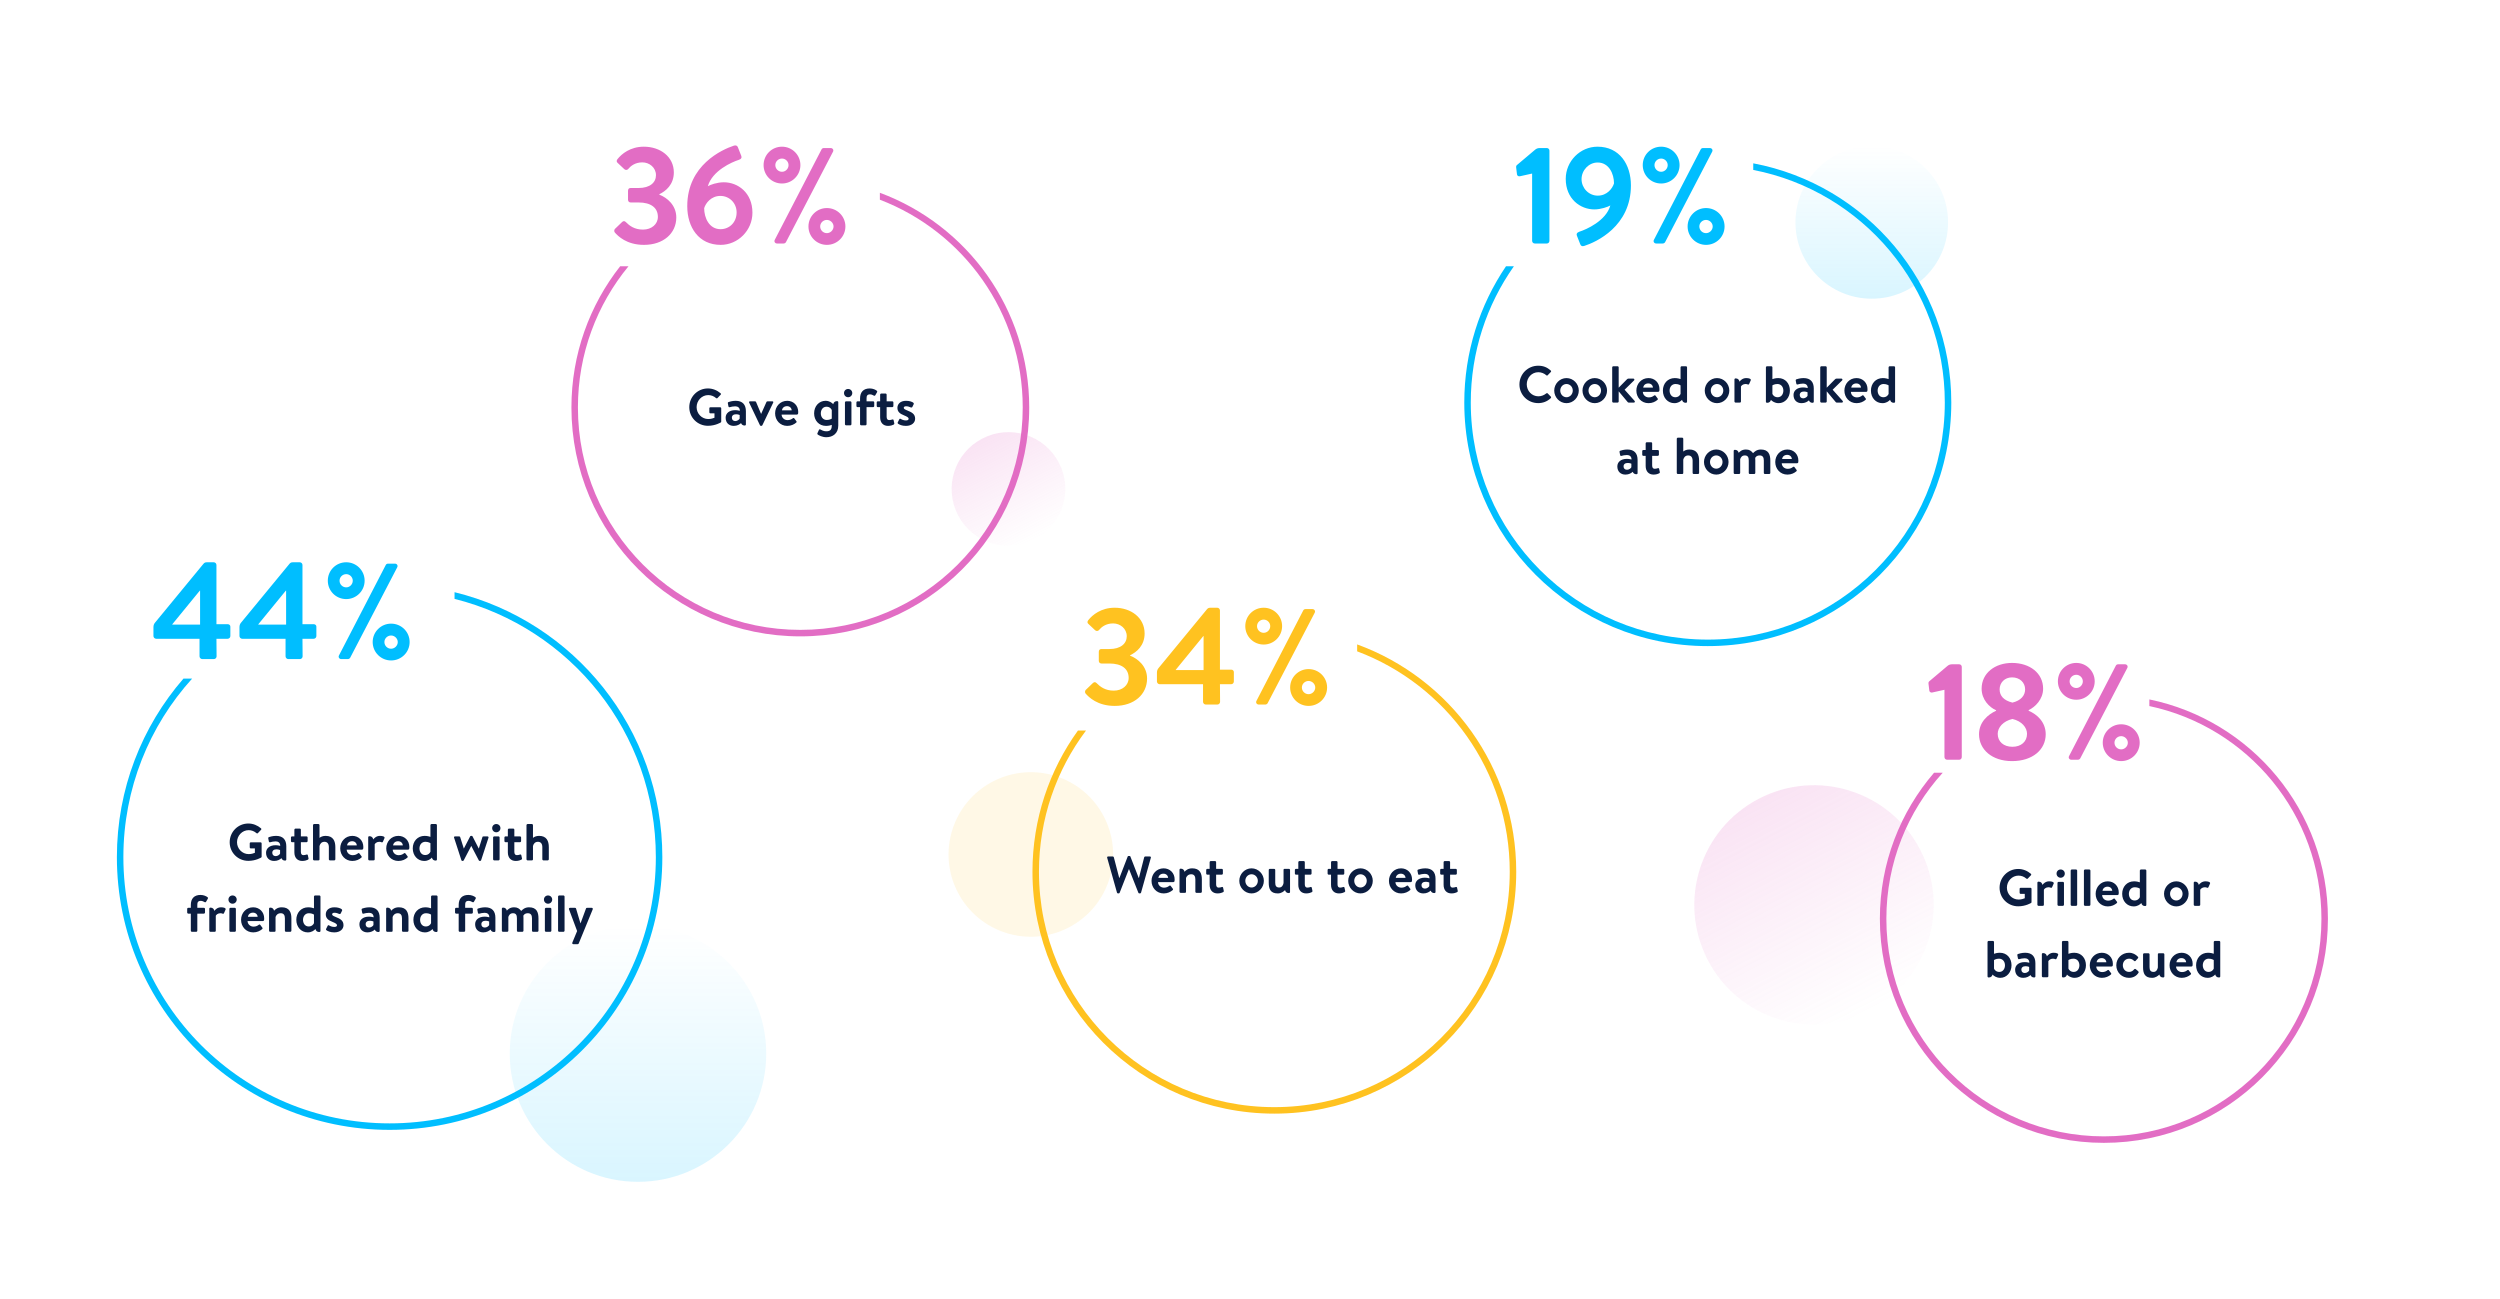 <svg width="770" height="400" viewBox="0 0 770 400" fill="none" xmlns="http://www.w3.org/2000/svg">
<rect width="770" height="400" fill="white"/>
<circle cx="317.498" cy="263.176" r="25.34" transform="rotate(62.512 317.498 263.176)" fill="#FFCE4D" fill-opacity="0.14"/>
<circle cx="310.616" cy="150.616" r="17.51" transform="rotate(62.512 310.616 150.616)" fill="url(#paint0_linear_28_20)" fill-opacity="0.19"/>
<circle cx="558.715" cy="278.715" r="36.862" transform="rotate(62.512 558.715 278.715)" fill="url(#paint1_linear_28_20)" fill-opacity="0.19"/>
<path fill-rule="evenodd" clip-rule="evenodd" d="M595.692 238C585.289 250.081 579 265.806 579 283C579 321.108 609.892 352 648 352C686.108 352 717 321.108 717 283C717 249.689 693.395 221.891 662 215.421V217.465C692.283 223.903 715 250.798 715 283C715 320.003 685.003 350 648 350C610.997 350 581 320.003 581 283C581 265.679 587.573 249.893 598.361 238H595.692Z" fill="#E26DC4"/>
<path fill-rule="evenodd" clip-rule="evenodd" d="M463.854 82C455.74 93.983 451 108.438 451 124C451 165.421 484.579 199 526 199C567.421 199 601 165.421 601 124C601 87.363 574.731 56.862 540 50.304V52.341C573.619 58.871 599 88.472 599 124C599 164.317 566.317 197 526 197C485.683 197 453 164.317 453 124C453 108.365 457.915 93.878 466.285 82H463.854Z" fill="#00BEFF"/>
<path fill-rule="evenodd" clip-rule="evenodd" d="M332.012 225C323.194 237.239 318 252.263 318 268.5C318 309.645 351.355 343 392.5 343C433.645 343 467 309.645 467 268.5C467 236.312 446.587 208.892 418 198.478V200.611C445.46 210.931 465 237.434 465 268.5C465 308.541 432.541 341 392.5 341C352.459 341 320 308.541 320 268.5C320 252.179 325.393 237.117 334.495 225H332.012Z" fill="#FFC220"/>
<path fill-rule="evenodd" clip-rule="evenodd" d="M191.016 82C181.61 93.981 176 109.086 176 125.5C176 164.436 207.564 196 246.5 196C285.436 196 317 164.436 317 125.5C317 95.179 297.858 69.328 271 59.374V61.511C296.731 71.369 315 96.301 315 125.5C315 163.332 284.332 194 246.5 194C208.668 194 178 163.332 178 125.5C178 108.982 183.846 93.83 193.582 82H191.016Z" fill="#E26DC4"/>
<path d="M70.743 259.416C70.743 256.216 73.303 253.64 76.487 253.64C77.927 253.64 79.303 254.2 80.391 255.128C80.519 255.256 80.535 255.448 80.407 255.576L79.415 256.616C79.287 256.744 79.143 256.744 78.999 256.616C78.311 256.008 77.463 255.688 76.583 255.688C74.583 255.688 72.999 257.4 72.999 259.4C72.999 261.384 74.583 263.064 76.599 263.064C77.495 263.064 78.183 262.792 78.503 262.664V261.304H77.223C77.047 261.304 76.919 261.176 76.919 261.016V259.752C76.919 259.576 77.047 259.448 77.223 259.448H80.295C80.455 259.448 80.583 259.592 80.583 259.752V263.848C80.583 263.976 80.519 264.056 80.455 264.104C80.455 264.104 78.807 265.144 76.487 265.144C73.303 265.144 70.743 262.616 70.743 259.416ZM81.942 262.648C81.942 261.336 83.014 260.328 84.886 260.328C85.638 260.328 86.31 260.536 86.31 260.536C86.342 259.592 85.702 259.144 84.918 259.144C84.262 259.144 83.638 259.288 83.206 259.416C82.966 259.496 82.822 259.32 82.79 259.096L82.63 258.264C82.566 257.992 82.71 257.864 82.87 257.816C83.03 257.752 84.022 257.448 85.03 257.448C87.174 257.448 88.182 258.648 88.182 260.664V264.728C88.182 264.904 88.054 265.064 87.798 265.064C87.206 265.064 86.838 264.744 86.694 264.312C86.246 264.712 85.526 265.176 84.438 265.176C82.966 265.176 81.942 264.232 81.942 262.648ZM83.862 262.648C83.862 263.272 84.246 263.688 84.934 263.688C85.59 263.688 86.166 263.176 86.262 262.904V261.816C86.262 261.816 85.766 261.592 85.174 261.592C84.326 261.592 83.862 261.992 83.862 262.648ZM90.668 259.4H89.948C89.756 259.4 89.612 259.224 89.612 259.048V257.96C89.612 257.752 89.756 257.608 89.948 257.608H90.668V255.56C90.668 255.368 90.844 255.208 91.02 255.208H92.332C92.524 255.208 92.668 255.368 92.668 255.56V257.608H94.396C94.588 257.608 94.748 257.752 94.748 257.96V259.048C94.748 259.224 94.588 259.4 94.396 259.4H92.668V262.376C92.668 263.096 92.988 263.384 93.452 263.384C93.772 263.384 94.204 263.288 94.396 263.208C94.604 263.128 94.78 263.224 94.812 263.4L95.02 264.36C95.068 264.552 94.988 264.696 94.812 264.792C94.556 264.936 93.884 265.176 93.116 265.176C91.612 265.176 90.668 264.2 90.668 262.52V259.4ZM96.407 264.648V254.152C96.407 253.976 96.583 253.8 96.759 253.8H98.055C98.247 253.8 98.407 253.976 98.407 254.152V258.072C98.775 257.752 99.415 257.448 100.295 257.448C102.647 257.448 103.287 259.08 103.287 260.936V264.648C103.287 264.84 103.111 265 102.935 265H101.639C101.447 265 101.287 264.84 101.287 264.648V260.92C101.287 259.896 100.823 259.272 99.943 259.272C99.079 259.272 98.599 259.816 98.407 260.568V264.648C98.407 264.856 98.311 265 98.023 265H96.759C96.583 265 96.407 264.84 96.407 264.648ZM104.787 261.304C104.787 259.224 106.323 257.448 108.515 257.448C110.435 257.448 111.907 258.872 111.907 260.872C111.907 260.984 111.891 261.24 111.875 261.352C111.859 261.544 111.683 261.688 111.523 261.688H106.787C106.803 262.6 107.555 263.4 108.627 263.4C109.363 263.4 109.875 263.128 110.211 262.856C110.387 262.712 110.579 262.696 110.691 262.856L111.315 263.688C111.443 263.832 111.459 264.008 111.283 264.168C110.643 264.712 109.731 265.176 108.531 265.176C106.323 265.176 104.787 263.416 104.787 261.304ZM106.899 260.376H109.891C109.859 259.656 109.283 259.096 108.467 259.096C107.571 259.096 106.995 259.64 106.899 260.376ZM113.407 264.648V257.88C113.407 257.704 113.535 257.544 113.791 257.544C114.479 257.544 114.863 257.992 114.959 258.552C115.231 258.184 115.903 257.448 117.023 257.448C117.903 257.448 118.623 257.688 118.415 258.168L117.935 259.256C117.855 259.432 117.679 259.496 117.503 259.416C117.327 259.336 117.151 259.272 116.815 259.272C116.015 259.272 115.535 259.784 115.407 260.04V264.648C115.407 264.92 115.231 265 114.991 265H113.759C113.583 265 113.407 264.84 113.407 264.648ZM118.959 261.304C118.959 259.224 120.495 257.448 122.687 257.448C124.607 257.448 126.079 258.872 126.079 260.872C126.079 260.984 126.063 261.24 126.047 261.352C126.031 261.544 125.855 261.688 125.695 261.688H120.959C120.975 262.6 121.727 263.4 122.799 263.4C123.535 263.4 124.047 263.128 124.383 262.856C124.559 262.712 124.751 262.696 124.863 262.856L125.487 263.688C125.615 263.832 125.631 264.008 125.455 264.168C124.815 264.712 123.903 265.176 122.703 265.176C120.495 265.176 118.959 263.416 118.959 261.304ZM121.071 260.376H124.063C124.031 259.656 123.455 259.096 122.639 259.096C121.743 259.096 121.167 259.64 121.071 260.376ZM127.131 261.304C127.131 259.144 128.587 257.448 130.795 257.448C131.531 257.448 132.235 257.624 132.571 257.752V254.152C132.571 253.976 132.747 253.8 132.923 253.8H134.219C134.411 253.8 134.571 253.976 134.571 254.152V264.728C134.571 264.904 134.443 265.064 134.187 265.064C133.515 265.064 133.131 264.664 133.035 264.136C132.603 264.6 131.835 265.176 130.667 265.176C128.651 265.176 127.131 263.544 127.131 261.304ZM132.571 262.328V259.688C132.571 259.688 131.963 259.272 131.035 259.272C129.819 259.272 129.195 260.264 129.195 261.304C129.195 262.344 129.787 263.352 130.939 263.352C131.899 263.352 132.411 262.744 132.571 262.328ZM142.117 264.968L139.861 258.024C139.749 257.8 139.909 257.608 140.165 257.608H141.413C141.509 257.608 141.701 257.688 141.733 257.832L142.853 261.352H142.869L144.805 257.608C144.837 257.528 144.917 257.448 145.093 257.448H145.237C145.413 257.448 145.493 257.512 145.541 257.608L147.461 261.352H147.477L148.581 257.832C148.645 257.624 148.805 257.608 148.997 257.608H150.117C150.373 257.608 150.533 257.8 150.453 258.024L148.181 264.968C148.149 265.08 148.021 265.176 147.845 265.176H147.781C147.621 265.176 147.541 265.096 147.477 265L145.157 260.552H145.141L142.821 265C142.773 265.096 142.661 265.176 142.533 265.176H142.437C142.261 265.176 142.149 265.08 142.117 264.968ZM151.876 264.648V257.96C151.876 257.752 152.052 257.608 152.228 257.608H153.524C153.7 257.608 153.876 257.752 153.876 257.96V264.648C153.876 264.84 153.7 265 153.524 265H152.228C152.052 265 151.876 264.84 151.876 264.648ZM152.852 256.344C152.132 256.344 151.588 255.768 151.588 255.064C151.588 254.36 152.132 253.8 152.852 253.8C153.572 253.8 154.132 254.36 154.132 255.064C154.132 255.768 153.572 256.344 152.852 256.344ZM156.418 259.4H155.698C155.506 259.4 155.362 259.224 155.362 259.048V257.96C155.362 257.752 155.506 257.608 155.698 257.608H156.418V255.56C156.418 255.368 156.594 255.208 156.77 255.208H158.082C158.274 255.208 158.418 255.368 158.418 255.56V257.608H160.146C160.338 257.608 160.498 257.752 160.498 257.96V259.048C160.498 259.224 160.338 259.4 160.146 259.4H158.418V262.376C158.418 263.096 158.738 263.384 159.202 263.384C159.522 263.384 159.954 263.288 160.146 263.208C160.354 263.128 160.53 263.224 160.562 263.4L160.77 264.36C160.818 264.552 160.738 264.696 160.562 264.792C160.306 264.936 159.634 265.176 158.866 265.176C157.362 265.176 156.418 264.2 156.418 262.52V259.4ZM162.157 264.648V254.152C162.157 253.976 162.333 253.8 162.509 253.8H163.805C163.997 253.8 164.157 253.976 164.157 254.152V258.072C164.525 257.752 165.165 257.448 166.045 257.448C168.397 257.448 169.037 259.08 169.037 260.936V264.648C169.037 264.84 168.861 265 168.685 265H167.389C167.197 265 167.037 264.84 167.037 264.648V260.92C167.037 259.896 166.573 259.272 165.693 259.272C164.829 259.272 164.349 259.816 164.157 260.568V264.648C164.157 264.856 164.061 265 163.773 265H162.509C162.333 265 162.157 264.84 162.157 264.648ZM58.773 286.648V281.4H58.005C57.797 281.4 57.653 281.224 57.653 281.048V279.96C57.653 279.752 57.797 279.608 58.005 279.608H58.773V278.728C58.773 276.76 59.813 275.64 61.765 275.64C62.741 275.64 63.605 276.056 63.941 276.36C64.069 276.44 64.101 276.648 64.021 276.776L63.461 277.752C63.381 277.896 63.173 277.944 63.013 277.848C62.773 277.688 62.261 277.464 61.861 277.464C60.933 277.464 60.773 277.96 60.773 278.728V279.608H62.789C62.997 279.608 63.141 279.752 63.141 279.96V281.048C63.141 281.224 62.997 281.4 62.789 281.4H60.773V286.648C60.773 286.84 60.613 287 60.421 287H59.125C58.933 287 58.773 286.84 58.773 286.648ZM64.462 286.648V279.88C64.462 279.704 64.59 279.544 64.846 279.544C65.534 279.544 65.918 279.992 66.013 280.552C66.285 280.184 66.957 279.448 68.078 279.448C68.957 279.448 69.677 279.688 69.469 280.168L68.99 281.256C68.909 281.432 68.734 281.496 68.558 281.416C68.382 281.336 68.206 281.272 67.87 281.272C67.07 281.272 66.59 281.784 66.462 282.04V286.648C66.462 286.92 66.285 287 66.046 287H64.814C64.638 287 64.462 286.84 64.462 286.648ZM70.649 286.648V279.96C70.649 279.752 70.825 279.608 71.001 279.608H72.297C72.473 279.608 72.649 279.752 72.649 279.96V286.648C72.649 286.84 72.473 287 72.297 287H71.001C70.825 287 70.649 286.84 70.649 286.648ZM71.625 278.344C70.905 278.344 70.361 277.768 70.361 277.064C70.361 276.36 70.905 275.8 71.625 275.8C72.345 275.8 72.905 276.36 72.905 277.064C72.905 277.768 72.345 278.344 71.625 278.344ZM74.248 283.304C74.248 281.224 75.784 279.448 77.976 279.448C79.896 279.448 81.368 280.872 81.368 282.872C81.368 282.984 81.352 283.24 81.336 283.352C81.32 283.544 81.144 283.688 80.984 283.688H76.248C76.264 284.6 77.016 285.4 78.088 285.4C78.824 285.4 79.336 285.128 79.672 284.856C79.848 284.712 80.04 284.696 80.152 284.856L80.776 285.688C80.904 285.832 80.92 286.008 80.744 286.168C80.104 286.712 79.192 287.176 77.992 287.176C75.784 287.176 74.248 285.416 74.248 283.304ZM76.36 282.376H79.352C79.32 281.656 78.744 281.096 77.928 281.096C77.032 281.096 76.456 281.64 76.36 282.376ZM82.868 286.648V279.88C82.868 279.704 82.996 279.544 83.252 279.544C83.924 279.544 84.308 279.96 84.404 280.504C84.82 280.056 85.508 279.448 86.788 279.448C89.14 279.448 89.748 281.032 89.748 282.824V286.648C89.748 286.84 89.572 287 89.396 287H88.1C87.908 287 87.748 286.84 87.748 286.648V282.824C87.748 281.864 87.364 281.272 86.468 281.272C85.508 281.272 85.044 281.912 84.868 282.424V286.648C84.868 286.92 84.756 287 84.404 287H83.22C83.044 287 82.868 286.84 82.868 286.648ZM91.263 283.304C91.263 281.144 92.719 279.448 94.927 279.448C95.663 279.448 96.368 279.624 96.704 279.752V276.152C96.704 275.976 96.879 275.8 97.055 275.8H98.352C98.543 275.8 98.704 275.976 98.704 276.152V286.728C98.704 286.904 98.576 287.064 98.32 287.064C97.647 287.064 97.263 286.664 97.168 286.136C96.736 286.6 95.968 287.176 94.799 287.176C92.784 287.176 91.263 285.544 91.263 283.304ZM96.704 284.328V281.688C96.704 281.688 96.096 281.272 95.168 281.272C93.951 281.272 93.328 282.264 93.328 283.304C93.328 284.344 93.919 285.352 95.072 285.352C96.031 285.352 96.543 284.744 96.704 284.328ZM102.95 287.176C101.718 287.176 100.95 286.792 100.534 286.504C100.438 286.44 100.358 286.264 100.438 286.104L100.918 285.144C100.998 284.968 101.174 284.904 101.35 285.016C101.686 285.224 102.214 285.496 102.982 285.496C103.542 285.496 103.798 285.288 103.798 284.968C103.798 284.632 103.382 284.328 102.406 283.944C100.982 283.4 100.342 282.728 100.342 281.608C100.342 280.488 101.19 279.448 102.998 279.448C104.086 279.448 104.79 279.736 105.19 279.992C105.35 280.12 105.446 280.312 105.35 280.504L104.934 281.352C104.822 281.528 104.63 281.56 104.47 281.496C104.118 281.336 103.606 281.128 102.998 281.128C102.502 281.128 102.294 281.368 102.294 281.608C102.294 281.944 102.662 282.12 103.35 282.408C104.774 282.984 105.798 283.496 105.798 284.968C105.798 286.136 104.806 287.176 102.95 287.176ZM110.7 284.648C110.7 283.336 111.772 282.328 113.644 282.328C114.396 282.328 115.068 282.536 115.068 282.536C115.1 281.592 114.46 281.144 113.676 281.144C113.02 281.144 112.396 281.288 111.964 281.416C111.724 281.496 111.58 281.32 111.548 281.096L111.388 280.264C111.324 279.992 111.468 279.864 111.628 279.816C111.788 279.752 112.78 279.448 113.788 279.448C115.932 279.448 116.94 280.648 116.94 282.664V286.728C116.94 286.904 116.812 287.064 116.556 287.064C115.964 287.064 115.596 286.744 115.452 286.312C115.004 286.712 114.284 287.176 113.196 287.176C111.724 287.176 110.7 286.232 110.7 284.648ZM112.62 284.648C112.62 285.272 113.004 285.688 113.692 285.688C114.348 285.688 114.924 285.176 115.02 284.904V283.816C115.02 283.816 114.524 283.592 113.932 283.592C113.084 283.592 112.62 283.992 112.62 284.648ZM118.93 286.648V279.88C118.93 279.704 119.058 279.544 119.314 279.544C119.986 279.544 120.37 279.96 120.466 280.504C120.882 280.056 121.57 279.448 122.85 279.448C125.202 279.448 125.81 281.032 125.81 282.824V286.648C125.81 286.84 125.634 287 125.458 287H124.162C123.97 287 123.81 286.84 123.81 286.648V282.824C123.81 281.864 123.426 281.272 122.53 281.272C121.57 281.272 121.106 281.912 120.93 282.424V286.648C120.93 286.92 120.818 287 120.466 287H119.282C119.106 287 118.93 286.84 118.93 286.648ZM127.326 283.304C127.326 281.144 128.782 279.448 130.99 279.448C131.726 279.448 132.43 279.624 132.766 279.752V276.152C132.766 275.976 132.942 275.8 133.118 275.8H134.414C134.606 275.8 134.766 275.976 134.766 276.152V286.728C134.766 286.904 134.638 287.064 134.382 287.064C133.71 287.064 133.326 286.664 133.23 286.136C132.798 286.6 132.03 287.176 130.862 287.176C128.846 287.176 127.326 285.544 127.326 283.304ZM132.766 284.328V281.688C132.766 281.688 132.158 281.272 131.23 281.272C130.014 281.272 129.39 282.264 129.39 283.304C129.39 284.344 129.982 285.352 131.134 285.352C132.094 285.352 132.606 284.744 132.766 284.328ZM141.273 286.648V281.4H140.505C140.297 281.4 140.153 281.224 140.153 281.048V279.96C140.153 279.752 140.297 279.608 140.505 279.608H141.273V278.728C141.273 276.76 142.313 275.64 144.265 275.64C145.241 275.64 146.105 276.056 146.441 276.36C146.569 276.44 146.601 276.648 146.521 276.776L145.961 277.752C145.881 277.896 145.673 277.944 145.513 277.848C145.273 277.688 144.761 277.464 144.361 277.464C143.433 277.464 143.273 277.96 143.273 278.728V279.608H145.289C145.497 279.608 145.641 279.752 145.641 279.96V281.048C145.641 281.224 145.497 281.4 145.289 281.4H143.273V286.648C143.273 286.84 143.113 287 142.921 287H141.625C141.433 287 141.273 286.84 141.273 286.648ZM146.34 284.648C146.34 283.336 147.412 282.328 149.284 282.328C150.036 282.328 150.708 282.536 150.708 282.536C150.74 281.592 150.1 281.144 149.316 281.144C148.66 281.144 148.036 281.288 147.604 281.416C147.364 281.496 147.22 281.32 147.188 281.096L147.028 280.264C146.964 279.992 147.108 279.864 147.268 279.816C147.428 279.752 148.42 279.448 149.428 279.448C151.572 279.448 152.58 280.648 152.58 282.664V286.728C152.58 286.904 152.452 287.064 152.196 287.064C151.604 287.064 151.236 286.744 151.092 286.312C150.644 286.712 149.924 287.176 148.836 287.176C147.364 287.176 146.34 286.232 146.34 284.648ZM148.26 284.648C148.26 285.272 148.644 285.688 149.332 285.688C149.988 285.688 150.564 285.176 150.66 284.904V283.816C150.66 283.816 150.164 283.592 149.572 283.592C148.724 283.592 148.26 283.992 148.26 284.648ZM154.571 286.648V279.88C154.571 279.704 154.699 279.544 154.955 279.544C155.611 279.544 155.995 279.944 156.107 280.472C156.427 280.104 157.083 279.448 158.331 279.448C159.403 279.448 159.931 279.832 160.539 280.568C160.859 280.232 161.595 279.448 162.923 279.448C165.291 279.448 165.851 280.952 165.851 282.872V286.648C165.851 286.84 165.691 287 165.483 287H164.203C164.011 287 163.851 286.84 163.851 286.648V282.824C163.851 281.864 163.499 281.272 162.571 281.272C161.499 281.272 161.195 282.04 161.195 282.04C161.195 282.04 161.227 282.408 161.227 282.744V286.648C161.227 286.84 161.051 287 160.875 287H159.563C159.355 287 159.211 286.84 159.211 286.648V282.824C159.211 281.864 158.939 281.272 157.995 281.272C157.083 281.272 156.747 281.912 156.571 282.424V286.648C156.571 286.84 156.395 287 156.219 287H154.923C154.747 287 154.571 286.84 154.571 286.648ZM167.821 286.648V279.96C167.821 279.752 167.997 279.608 168.173 279.608H169.469C169.645 279.608 169.821 279.752 169.821 279.96V286.648C169.821 286.84 169.645 287 169.469 287H168.173C167.997 287 167.821 286.84 167.821 286.648ZM168.797 278.344C168.077 278.344 167.533 277.768 167.533 277.064C167.533 276.36 168.077 275.8 168.797 275.8C169.517 275.8 170.077 276.36 170.077 277.064C170.077 277.768 169.517 278.344 168.797 278.344ZM171.884 286.648V276.152C171.884 275.976 172.06 275.8 172.236 275.8H173.532C173.708 275.8 173.884 275.976 173.884 276.152V286.648C173.884 286.84 173.708 287 173.532 287H172.236C172.06 287 171.884 286.84 171.884 286.648ZM176.602 290.808C176.314 290.808 176.17 290.568 176.282 290.312L177.754 286.76L175.258 280.088C175.162 279.832 175.29 279.608 175.578 279.608H177.114C177.274 279.608 177.386 279.688 177.418 279.816L178.778 284.376H178.81L180.49 279.816C180.57 279.608 180.73 279.608 180.954 279.608H182.234C182.522 279.608 182.65 279.848 182.554 280.088L178.25 290.584C178.202 290.696 178.074 290.808 177.93 290.808H176.602Z" fill="#0B1D40"/>
<path d="M212.298 125.416C212.298 122.216 214.858 119.64 218.042 119.64C219.482 119.64 220.858 120.2 221.946 121.128C222.074 121.256 222.09 121.448 221.962 121.576L220.97 122.616C220.842 122.744 220.698 122.744 220.554 122.616C219.866 122.008 219.018 121.688 218.138 121.688C216.138 121.688 214.554 123.4 214.554 125.4C214.554 127.384 216.138 129.064 218.154 129.064C219.05 129.064 219.738 128.792 220.058 128.664V127.304H218.778C218.602 127.304 218.474 127.176 218.474 127.016V125.752C218.474 125.576 218.602 125.448 218.778 125.448H221.85C222.01 125.448 222.138 125.592 222.138 125.752V129.848C222.138 129.976 222.074 130.056 222.01 130.104C222.01 130.104 220.362 131.144 218.042 131.144C214.858 131.144 212.298 128.616 212.298 125.416ZM223.496 128.648C223.496 127.336 224.568 126.328 226.44 126.328C227.192 126.328 227.864 126.536 227.864 126.536C227.896 125.592 227.256 125.144 226.472 125.144C225.816 125.144 225.192 125.288 224.76 125.416C224.52 125.496 224.376 125.32 224.344 125.096L224.184 124.264C224.12 123.992 224.264 123.864 224.424 123.816C224.584 123.752 225.576 123.448 226.584 123.448C228.728 123.448 229.736 124.648 229.736 126.664V130.728C229.736 130.904 229.608 131.064 229.352 131.064C228.76 131.064 228.392 130.744 228.248 130.312C227.8 130.712 227.08 131.176 225.992 131.176C224.52 131.176 223.496 130.232 223.496 128.648ZM225.416 128.648C225.416 129.272 225.8 129.688 226.488 129.688C227.144 129.688 227.72 129.176 227.816 128.904V127.816C227.816 127.816 227.32 127.592 226.728 127.592C225.88 127.592 225.416 127.992 225.416 128.648ZM234.068 130.984L230.756 124.04C230.644 123.816 230.74 123.608 231.012 123.608H232.532C232.708 123.608 232.804 123.688 232.868 123.816L234.404 127.464C234.42 127.464 234.436 127.464 234.436 127.464L236.068 123.816C236.164 123.624 236.324 123.608 236.532 123.608H237.876C238.148 123.608 238.26 123.816 238.132 124.04L234.804 130.984C234.74 131.08 234.644 131.176 234.484 131.176H234.388C234.228 131.176 234.132 131.08 234.068 130.984ZM238.732 127.304C238.732 125.224 240.268 123.448 242.46 123.448C244.38 123.448 245.852 124.872 245.852 126.872C245.852 126.984 245.836 127.24 245.82 127.352C245.804 127.544 245.628 127.688 245.468 127.688H240.732C240.748 128.6 241.5 129.4 242.572 129.4C243.308 129.4 243.82 129.128 244.156 128.856C244.332 128.712 244.524 128.696 244.636 128.856L245.26 129.688C245.388 129.832 245.404 130.008 245.228 130.168C244.588 130.712 243.676 131.176 242.476 131.176C240.268 131.176 238.732 129.416 238.732 127.304ZM240.844 126.376H243.836C243.804 125.656 243.228 125.096 242.412 125.096C241.516 125.096 240.94 125.64 240.844 126.376ZM258.188 131.08C258.188 133.464 256.524 134.664 254.508 134.664C253.292 134.664 252.204 134.104 251.852 133.832C251.74 133.736 251.692 133.544 251.772 133.416L252.252 132.376C252.316 132.232 252.524 132.184 252.684 132.28C252.956 132.44 253.676 132.84 254.444 132.84C255.58 132.84 256.188 132.456 256.188 131.08V130.872C255.852 131 255.148 131.176 254.412 131.176C252.204 131.176 250.748 129.48 250.748 127.32C250.748 125.08 252.268 123.448 254.284 123.448C255.436 123.448 256.22 124.04 256.636 124.488C256.748 123.944 257.132 123.544 257.804 123.544C258.06 123.544 258.188 123.704 258.188 123.88V131.08ZM256.188 128.936V126.296C256.028 125.88 255.516 125.272 254.556 125.272C253.404 125.272 252.812 126.28 252.812 127.32C252.812 128.36 253.436 129.352 254.652 129.352C255.58 129.352 256.188 128.936 256.188 128.936ZM260.243 130.648V123.96C260.243 123.752 260.419 123.608 260.595 123.608H261.891C262.067 123.608 262.243 123.752 262.243 123.96V130.648C262.243 130.84 262.067 131 261.891 131H260.595C260.419 131 260.243 130.84 260.243 130.648ZM261.219 122.344C260.499 122.344 259.955 121.768 259.955 121.064C259.955 120.36 260.499 119.8 261.219 119.8C261.939 119.8 262.499 120.36 262.499 121.064C262.499 121.768 261.939 122.344 261.219 122.344ZM264.898 130.648V125.4H264.13C263.922 125.4 263.778 125.224 263.778 125.048V123.96C263.778 123.752 263.922 123.608 264.13 123.608H264.898V122.728C264.898 120.76 265.938 119.64 267.89 119.64C268.866 119.64 269.73 120.056 270.066 120.36C270.194 120.44 270.226 120.648 270.146 120.776L269.586 121.752C269.506 121.896 269.298 121.944 269.138 121.848C268.898 121.688 268.386 121.464 267.986 121.464C267.058 121.464 266.898 121.96 266.898 122.728V123.608H268.914C269.122 123.608 269.266 123.752 269.266 123.96V125.048C269.266 125.224 269.122 125.4 268.914 125.4H266.898V130.648C266.898 130.84 266.738 131 266.546 131H265.25C265.058 131 264.898 130.84 264.898 130.648ZM271.083 125.4H270.363C270.171 125.4 270.027 125.224 270.027 125.048V123.96C270.027 123.752 270.171 123.608 270.363 123.608H271.083V121.56C271.083 121.368 271.259 121.208 271.435 121.208H272.747C272.939 121.208 273.083 121.368 273.083 121.56V123.608H274.811C275.003 123.608 275.163 123.752 275.163 123.96V125.048C275.163 125.224 275.003 125.4 274.811 125.4H273.083V128.376C273.083 129.096 273.403 129.384 273.867 129.384C274.187 129.384 274.619 129.288 274.811 129.208C275.019 129.128 275.195 129.224 275.227 129.4L275.435 130.36C275.483 130.552 275.403 130.696 275.227 130.792C274.971 130.936 274.299 131.176 273.531 131.176C272.027 131.176 271.083 130.2 271.083 128.52V125.4ZM279.013 131.176C277.781 131.176 277.013 130.792 276.597 130.504C276.501 130.44 276.421 130.264 276.501 130.104L276.981 129.144C277.061 128.968 277.237 128.904 277.413 129.016C277.749 129.224 278.277 129.496 279.045 129.496C279.605 129.496 279.861 129.288 279.861 128.968C279.861 128.632 279.445 128.328 278.469 127.944C277.045 127.4 276.405 126.728 276.405 125.608C276.405 124.488 277.253 123.448 279.061 123.448C280.149 123.448 280.853 123.736 281.253 123.992C281.413 124.12 281.509 124.312 281.413 124.504L280.997 125.352C280.885 125.528 280.693 125.56 280.533 125.496C280.181 125.336 279.669 125.128 279.061 125.128C278.565 125.128 278.357 125.368 278.357 125.608C278.357 125.944 278.725 126.12 279.413 126.408C280.837 126.984 281.861 127.496 281.861 128.968C281.861 130.136 280.869 131.176 279.013 131.176Z" fill="#0B1D40"/>
<path d="M344.032 274.936L341.008 264.184C340.944 263.96 341.072 263.8 341.296 263.8H342.768C342.896 263.8 343.024 263.912 343.056 264.024L344.72 270.408H344.784L347.328 263.816C347.36 263.72 347.44 263.64 347.6 263.64H347.888C348.048 263.64 348.128 263.72 348.16 263.816L350.72 270.408H350.784L352.416 264.024C352.448 263.912 352.576 263.8 352.704 263.8H354.176C354.4 263.8 354.528 263.96 354.464 264.184L351.44 274.936C351.408 275.064 351.28 275.16 351.152 275.16H350.896C350.752 275.16 350.656 275.08 350.624 274.984L347.76 267.736H347.68L344.848 274.984C344.8 275.08 344.736 275.16 344.576 275.16H344.32C344.192 275.16 344.064 275.064 344.032 274.936ZM354.67 271.304C354.67 269.224 356.206 267.448 358.398 267.448C360.318 267.448 361.79 268.872 361.79 270.872C361.79 270.984 361.774 271.24 361.758 271.352C361.742 271.544 361.566 271.688 361.406 271.688H356.67C356.686 272.6 357.438 273.4 358.51 273.4C359.246 273.4 359.758 273.128 360.094 272.856C360.27 272.712 360.462 272.696 360.574 272.856L361.198 273.688C361.326 273.832 361.342 274.008 361.166 274.168C360.526 274.712 359.614 275.176 358.414 275.176C356.206 275.176 354.67 273.416 354.67 271.304ZM356.782 270.376H359.774C359.742 269.656 359.166 269.096 358.35 269.096C357.454 269.096 356.878 269.64 356.782 270.376ZM363.29 274.648V267.88C363.29 267.704 363.418 267.544 363.674 267.544C364.346 267.544 364.73 267.96 364.826 268.504C365.242 268.056 365.93 267.448 367.21 267.448C369.562 267.448 370.17 269.032 370.17 270.824V274.648C370.17 274.84 369.994 275 369.818 275H368.522C368.33 275 368.17 274.84 368.17 274.648V270.824C368.17 269.864 367.786 269.272 366.89 269.272C365.93 269.272 365.466 269.912 365.29 270.424V274.648C365.29 274.92 365.178 275 364.826 275H363.642C363.466 275 363.29 274.84 363.29 274.648ZM372.567 269.4H371.847C371.655 269.4 371.511 269.224 371.511 269.048V267.96C371.511 267.752 371.655 267.608 371.847 267.608H372.567V265.56C372.567 265.368 372.743 265.208 372.919 265.208H374.231C374.423 265.208 374.567 265.368 374.567 265.56V267.608H376.295C376.487 267.608 376.647 267.752 376.647 267.96V269.048C376.647 269.224 376.487 269.4 376.295 269.4H374.567V272.376C374.567 273.096 374.887 273.384 375.351 273.384C375.671 273.384 376.103 273.288 376.295 273.208C376.503 273.128 376.679 273.224 376.711 273.4L376.919 274.36C376.967 274.552 376.887 274.696 376.711 274.792C376.455 274.936 375.783 275.176 375.015 275.176C373.511 275.176 372.567 274.2 372.567 272.52V269.4ZM381.701 271.288C381.701 269.208 383.397 267.448 385.477 267.448C387.573 267.448 389.269 269.208 389.269 271.288C389.269 273.4 387.573 275.176 385.477 275.176C383.397 275.176 381.701 273.4 381.701 271.288ZM383.557 271.288C383.557 272.424 384.405 273.352 385.477 273.352C386.549 273.352 387.413 272.424 387.413 271.288C387.413 270.168 386.549 269.272 385.477 269.272C384.405 269.272 383.557 270.168 383.557 271.288ZM390.772 271.88V267.96C390.772 267.752 390.932 267.608 391.124 267.608H392.42C392.612 267.608 392.772 267.752 392.772 267.96V271.88C392.772 272.856 393.108 273.352 394.02 273.352C394.836 273.352 395.22 272.616 395.332 271.976V267.96C395.332 267.672 395.428 267.608 395.732 267.608H396.98C397.172 267.608 397.332 267.752 397.332 267.96V274.728C397.332 274.904 397.204 275.064 396.948 275.064C396.276 275.064 395.908 274.68 395.796 274.152C395.396 274.552 394.644 275.176 393.556 275.176C391.268 275.176 390.772 273.752 390.772 271.88ZM399.879 269.4H399.159C398.967 269.4 398.823 269.224 398.823 269.048V267.96C398.823 267.752 398.967 267.608 399.159 267.608H399.879V265.56C399.879 265.368 400.055 265.208 400.231 265.208H401.543C401.735 265.208 401.879 265.368 401.879 265.56V267.608H403.607C403.799 267.608 403.959 267.752 403.959 267.96V269.048C403.959 269.224 403.799 269.4 403.607 269.4H401.879V272.376C401.879 273.096 402.199 273.384 402.663 273.384C402.983 273.384 403.415 273.288 403.607 273.208C403.815 273.128 403.991 273.224 404.023 273.4L404.231 274.36C404.279 274.552 404.199 274.696 404.023 274.792C403.767 274.936 403.095 275.176 402.327 275.176C400.823 275.176 399.879 274.2 399.879 272.52V269.4ZM409.958 269.4H409.238C409.046 269.4 408.902 269.224 408.902 269.048V267.96C408.902 267.752 409.046 267.608 409.238 267.608H409.958V265.56C409.958 265.368 410.134 265.208 410.31 265.208H411.622C411.814 265.208 411.958 265.368 411.958 265.56V267.608H413.686C413.878 267.608 414.038 267.752 414.038 267.96V269.048C414.038 269.224 413.878 269.4 413.686 269.4H411.958V272.376C411.958 273.096 412.278 273.384 412.742 273.384C413.062 273.384 413.494 273.288 413.686 273.208C413.894 273.128 414.07 273.224 414.102 273.4L414.31 274.36C414.358 274.552 414.278 274.696 414.102 274.792C413.846 274.936 413.174 275.176 412.406 275.176C410.902 275.176 409.958 274.2 409.958 272.52V269.4ZM415.248 271.288C415.248 269.208 416.944 267.448 419.024 267.448C421.12 267.448 422.816 269.208 422.816 271.288C422.816 273.4 421.12 275.176 419.024 275.176C416.944 275.176 415.248 273.4 415.248 271.288ZM417.104 271.288C417.104 272.424 417.952 273.352 419.024 273.352C420.096 273.352 420.96 272.424 420.96 271.288C420.96 270.168 420.096 269.272 419.024 269.272C417.952 269.272 417.104 270.168 417.104 271.288ZM427.795 271.304C427.795 269.224 429.331 267.448 431.523 267.448C433.443 267.448 434.915 268.872 434.915 270.872C434.915 270.984 434.899 271.24 434.883 271.352C434.867 271.544 434.691 271.688 434.531 271.688H429.795C429.811 272.6 430.563 273.4 431.635 273.4C432.371 273.4 432.883 273.128 433.219 272.856C433.395 272.712 433.587 272.696 433.699 272.856L434.323 273.688C434.451 273.832 434.467 274.008 434.291 274.168C433.651 274.712 432.739 275.176 431.539 275.176C429.331 275.176 427.795 273.416 427.795 271.304ZM429.907 270.376H432.899C432.867 269.656 432.291 269.096 431.475 269.096C430.579 269.096 430.003 269.64 429.907 270.376ZM435.903 272.648C435.903 271.336 436.975 270.328 438.847 270.328C439.599 270.328 440.271 270.536 440.271 270.536C440.303 269.592 439.663 269.144 438.879 269.144C438.223 269.144 437.599 269.288 437.167 269.416C436.927 269.496 436.783 269.32 436.751 269.096L436.591 268.264C436.527 267.992 436.671 267.864 436.831 267.816C436.991 267.752 437.983 267.448 438.991 267.448C441.135 267.448 442.143 268.648 442.143 270.664V274.728C442.143 274.904 442.015 275.064 441.759 275.064C441.167 275.064 440.799 274.744 440.655 274.312C440.207 274.712 439.487 275.176 438.399 275.176C436.927 275.176 435.903 274.232 435.903 272.648ZM437.823 272.648C437.823 273.272 438.207 273.688 438.895 273.688C439.551 273.688 440.127 273.176 440.223 272.904V271.816C440.223 271.816 439.727 271.592 439.135 271.592C438.287 271.592 437.823 271.992 437.823 272.648ZM444.629 269.4H443.909C443.717 269.4 443.573 269.224 443.573 269.048V267.96C443.573 267.752 443.717 267.608 443.909 267.608H444.629V265.56C444.629 265.368 444.805 265.208 444.981 265.208H446.293C446.485 265.208 446.629 265.368 446.629 265.56V267.608H448.357C448.549 267.608 448.709 267.752 448.709 267.96V269.048C448.709 269.224 448.549 269.4 448.357 269.4H446.629V272.376C446.629 273.096 446.949 273.384 447.413 273.384C447.733 273.384 448.165 273.288 448.357 273.208C448.565 273.128 448.741 273.224 448.773 273.4L448.981 274.36C449.029 274.552 448.949 274.696 448.773 274.792C448.517 274.936 447.845 275.176 447.077 275.176C445.573 275.176 444.629 274.2 444.629 272.52V269.4Z" fill="#0B1D40"/>
<path d="M467.985 118.416C467.985 115.216 470.561 112.64 473.761 112.64C475.377 112.64 476.545 113.152 477.633 114.128C477.777 114.256 477.777 114.448 477.649 114.576L476.673 115.584C476.561 115.712 476.401 115.712 476.273 115.584C475.601 114.992 474.705 114.64 473.809 114.64C471.761 114.64 470.241 116.352 470.241 118.368C470.241 120.368 471.777 122.064 473.825 122.064C474.785 122.064 475.601 121.696 476.273 121.152C476.401 121.04 476.577 121.056 476.673 121.152L477.665 122.176C477.793 122.288 477.761 122.496 477.649 122.608C476.561 123.664 475.185 124.16 473.761 124.16C470.561 124.16 467.985 121.616 467.985 118.416ZM478.701 120.288C478.701 118.208 480.397 116.448 482.477 116.448C484.573 116.448 486.269 118.208 486.269 120.288C486.269 122.4 484.573 124.176 482.477 124.176C480.397 124.176 478.701 122.4 478.701 120.288ZM480.557 120.288C480.557 121.424 481.405 122.352 482.477 122.352C483.549 122.352 484.413 121.424 484.413 120.288C484.413 119.168 483.549 118.272 482.477 118.272C481.405 118.272 480.557 119.168 480.557 120.288ZM487.404 120.288C487.404 118.208 489.1 116.448 491.18 116.448C493.276 116.448 494.972 118.208 494.972 120.288C494.972 122.4 493.276 124.176 491.18 124.176C489.1 124.176 487.404 122.4 487.404 120.288ZM489.26 120.288C489.26 121.424 490.108 122.352 491.18 122.352C492.252 122.352 493.116 121.424 493.116 120.288C493.116 119.168 492.252 118.272 491.18 118.272C490.108 118.272 489.26 119.168 489.26 120.288ZM496.555 123.648V113.152C496.555 112.976 496.731 112.8 496.907 112.8H498.203C498.395 112.8 498.555 112.976 498.555 113.152V119.408L501.099 116.832C501.227 116.72 501.355 116.608 501.563 116.608H503.067C503.371 116.608 503.483 116.944 503.307 117.152L500.379 120.032L503.451 123.472C503.643 123.68 503.531 124 503.227 124H501.659C501.531 124 501.387 123.936 501.339 123.856L498.555 120.528V123.648C498.555 123.84 498.395 124 498.203 124H496.907C496.731 124 496.555 123.84 496.555 123.648ZM503.998 120.304C503.998 118.224 505.534 116.448 507.726 116.448C509.646 116.448 511.118 117.872 511.118 119.872C511.118 119.984 511.102 120.24 511.086 120.352C511.07 120.544 510.894 120.688 510.734 120.688H505.998C506.014 121.6 506.766 122.4 507.838 122.4C508.574 122.4 509.086 122.128 509.422 121.856C509.598 121.712 509.79 121.696 509.902 121.856L510.526 122.688C510.654 122.832 510.67 123.008 510.494 123.168C509.854 123.712 508.942 124.176 507.742 124.176C505.534 124.176 503.998 122.416 503.998 120.304ZM506.11 119.376H509.102C509.07 118.656 508.494 118.096 507.678 118.096C506.782 118.096 506.206 118.64 506.11 119.376ZM512.17 120.304C512.17 118.144 513.626 116.448 515.834 116.448C516.57 116.448 517.274 116.624 517.61 116.752V113.152C517.61 112.976 517.786 112.8 517.962 112.8H519.258C519.45 112.8 519.61 112.976 519.61 113.152V123.728C519.61 123.904 519.482 124.064 519.226 124.064C518.554 124.064 518.17 123.664 518.074 123.136C517.642 123.6 516.874 124.176 515.706 124.176C513.69 124.176 512.17 122.544 512.17 120.304ZM517.61 121.328V118.688C517.61 118.688 517.002 118.272 516.074 118.272C514.858 118.272 514.234 119.264 514.234 120.304C514.234 121.344 514.826 122.352 515.978 122.352C516.938 122.352 517.45 121.744 517.61 121.328ZM525.06 120.288C525.06 118.208 526.756 116.448 528.836 116.448C530.932 116.448 532.628 118.208 532.628 120.288C532.628 122.4 530.932 124.176 528.836 124.176C526.756 124.176 525.06 122.4 525.06 120.288ZM526.916 120.288C526.916 121.424 527.764 122.352 528.836 122.352C529.908 122.352 530.772 121.424 530.772 120.288C530.772 119.168 529.908 118.272 528.836 118.272C527.764 118.272 526.916 119.168 526.916 120.288ZM534.212 123.648V116.88C534.212 116.704 534.34 116.544 534.596 116.544C535.284 116.544 535.668 116.992 535.764 117.552C536.036 117.184 536.708 116.448 537.828 116.448C538.708 116.448 539.428 116.688 539.22 117.168L538.74 118.256C538.66 118.432 538.484 118.496 538.308 118.416C538.132 118.336 537.956 118.272 537.62 118.272C536.82 118.272 536.34 118.784 536.212 119.04V123.648C536.212 123.92 536.036 124 535.796 124H534.564C534.388 124 534.212 123.84 534.212 123.648ZM543.899 123.728V113.152C543.899 112.976 544.075 112.8 544.251 112.8H545.547C545.739 112.8 545.899 112.976 545.899 113.152V116.768C546.235 116.624 546.971 116.448 547.707 116.448C549.899 116.448 551.291 118.144 551.291 120.304C551.291 122.416 549.835 124.176 547.819 124.176C546.619 124.176 545.835 123.568 545.435 123.168C545.323 123.68 544.939 124.064 544.283 124.064C544.027 124.064 543.899 123.904 543.899 123.728ZM545.899 118.688V121.328C546.059 121.744 546.571 122.352 547.531 122.352C548.683 122.352 549.275 121.344 549.275 120.304C549.275 119.264 548.651 118.272 547.435 118.272C546.507 118.272 545.899 118.688 545.899 118.688ZM552.403 121.648C552.403 120.336 553.475 119.328 555.347 119.328C556.099 119.328 556.771 119.536 556.771 119.536C556.803 118.592 556.163 118.144 555.379 118.144C554.723 118.144 554.099 118.288 553.667 118.416C553.427 118.496 553.283 118.32 553.251 118.096L553.091 117.264C553.027 116.992 553.171 116.864 553.331 116.816C553.491 116.752 554.483 116.448 555.491 116.448C557.635 116.448 558.643 117.648 558.643 119.664V123.728C558.643 123.904 558.515 124.064 558.259 124.064C557.667 124.064 557.299 123.744 557.155 123.312C556.707 123.712 555.987 124.176 554.899 124.176C553.427 124.176 552.403 123.232 552.403 121.648ZM554.323 121.648C554.323 122.272 554.707 122.688 555.395 122.688C556.051 122.688 556.627 122.176 556.723 121.904V120.816C556.723 120.816 556.227 120.592 555.635 120.592C554.787 120.592 554.323 120.992 554.323 121.648ZM560.633 123.648V113.152C560.633 112.976 560.809 112.8 560.985 112.8H562.281C562.473 112.8 562.633 112.976 562.633 113.152V119.408L565.177 116.832C565.305 116.72 565.433 116.608 565.641 116.608H567.145C567.449 116.608 567.561 116.944 567.385 117.152L564.457 120.032L567.529 123.472C567.721 123.68 567.609 124 567.305 124H565.737C565.609 124 565.465 123.936 565.417 123.856L562.633 120.528V123.648C562.633 123.84 562.473 124 562.281 124H560.985C560.809 124 560.633 123.84 560.633 123.648ZM568.076 120.304C568.076 118.224 569.612 116.448 571.804 116.448C573.724 116.448 575.196 117.872 575.196 119.872C575.196 119.984 575.18 120.24 575.164 120.352C575.148 120.544 574.972 120.688 574.812 120.688H570.076C570.092 121.6 570.844 122.4 571.916 122.4C572.652 122.4 573.164 122.128 573.5 121.856C573.676 121.712 573.868 121.696 573.98 121.856L574.604 122.688C574.732 122.832 574.748 123.008 574.572 123.168C573.932 123.712 573.02 124.176 571.82 124.176C569.612 124.176 568.076 122.416 568.076 120.304ZM570.188 119.376H573.18C573.148 118.656 572.572 118.096 571.756 118.096C570.86 118.096 570.284 118.64 570.188 119.376ZM576.248 120.304C576.248 118.144 577.704 116.448 579.912 116.448C580.648 116.448 581.352 116.624 581.688 116.752V113.152C581.688 112.976 581.864 112.8 582.04 112.8H583.336C583.528 112.8 583.688 112.976 583.688 113.152V123.728C583.688 123.904 583.56 124.064 583.304 124.064C582.632 124.064 582.248 123.664 582.152 123.136C581.72 123.6 580.952 124.176 579.784 124.176C577.768 124.176 576.248 122.544 576.248 120.304ZM581.688 121.328V118.688C581.688 118.688 581.08 118.272 580.152 118.272C578.936 118.272 578.312 119.264 578.312 120.304C578.312 121.344 578.904 122.352 580.056 122.352C581.016 122.352 581.528 121.744 581.688 121.328ZM498.137 143.648C498.137 142.336 499.209 141.328 501.081 141.328C501.833 141.328 502.505 141.536 502.505 141.536C502.537 140.592 501.897 140.144 501.113 140.144C500.457 140.144 499.833 140.288 499.401 140.416C499.161 140.496 499.017 140.32 498.985 140.096L498.825 139.264C498.761 138.992 498.905 138.864 499.065 138.816C499.225 138.752 500.217 138.448 501.225 138.448C503.369 138.448 504.377 139.648 504.377 141.664V145.728C504.377 145.904 504.249 146.064 503.993 146.064C503.401 146.064 503.033 145.744 502.889 145.312C502.441 145.712 501.721 146.176 500.633 146.176C499.161 146.176 498.137 145.232 498.137 143.648ZM500.057 143.648C500.057 144.272 500.441 144.688 501.129 144.688C501.785 144.688 502.361 144.176 502.457 143.904V142.816C502.457 142.816 501.961 142.592 501.369 142.592C500.521 142.592 500.057 142.992 500.057 143.648ZM506.864 140.4H506.144C505.952 140.4 505.808 140.224 505.808 140.048V138.96C505.808 138.752 505.952 138.608 506.144 138.608H506.864V136.56C506.864 136.368 507.04 136.208 507.216 136.208H508.528C508.72 136.208 508.864 136.368 508.864 136.56V138.608H510.592C510.784 138.608 510.944 138.752 510.944 138.96V140.048C510.944 140.224 510.784 140.4 510.592 140.4H508.864V143.376C508.864 144.096 509.184 144.384 509.648 144.384C509.968 144.384 510.4 144.288 510.592 144.208C510.8 144.128 510.976 144.224 511.008 144.4L511.216 145.36C511.264 145.552 511.184 145.696 511.008 145.792C510.752 145.936 510.08 146.176 509.312 146.176C507.808 146.176 506.864 145.2 506.864 143.52V140.4ZM516.446 145.648V135.152C516.446 134.976 516.622 134.8 516.798 134.8H518.094C518.286 134.8 518.446 134.976 518.446 135.152V139.072C518.814 138.752 519.454 138.448 520.334 138.448C522.686 138.448 523.326 140.08 523.326 141.936V145.648C523.326 145.84 523.15 146 522.974 146H521.678C521.486 146 521.326 145.84 521.326 145.648V141.92C521.326 140.896 520.862 140.272 519.982 140.272C519.118 140.272 518.638 140.816 518.446 141.568V145.648C518.446 145.856 518.35 146 518.062 146H516.798C516.622 146 516.446 145.84 516.446 145.648ZM524.826 142.288C524.826 140.208 526.522 138.448 528.602 138.448C530.698 138.448 532.394 140.208 532.394 142.288C532.394 144.4 530.698 146.176 528.602 146.176C526.522 146.176 524.826 144.4 524.826 142.288ZM526.682 142.288C526.682 143.424 527.53 144.352 528.602 144.352C529.674 144.352 530.538 143.424 530.538 142.288C530.538 141.168 529.674 140.272 528.602 140.272C527.53 140.272 526.682 141.168 526.682 142.288ZM533.977 145.648V138.88C533.977 138.704 534.105 138.544 534.361 138.544C535.017 138.544 535.401 138.944 535.513 139.472C535.833 139.104 536.489 138.448 537.737 138.448C538.809 138.448 539.337 138.832 539.945 139.568C540.265 139.232 541.001 138.448 542.329 138.448C544.697 138.448 545.257 139.952 545.257 141.872V145.648C545.257 145.84 545.097 146 544.889 146H543.609C543.417 146 543.257 145.84 543.257 145.648V141.824C543.257 140.864 542.905 140.272 541.977 140.272C540.905 140.272 540.601 141.04 540.601 141.04C540.601 141.04 540.633 141.408 540.633 141.744V145.648C540.633 145.84 540.457 146 540.281 146H538.969C538.761 146 538.617 145.84 538.617 145.648V141.824C538.617 140.864 538.345 140.272 537.401 140.272C536.489 140.272 536.153 140.912 535.977 141.424V145.648C535.977 145.84 535.801 146 535.625 146H534.329C534.153 146 533.977 145.84 533.977 145.648ZM546.779 142.304C546.779 140.224 548.315 138.448 550.507 138.448C552.427 138.448 553.899 139.872 553.899 141.872C553.899 141.984 553.883 142.24 553.867 142.352C553.851 142.544 553.675 142.688 553.515 142.688H548.779C548.795 143.6 549.547 144.4 550.619 144.4C551.355 144.4 551.867 144.128 552.203 143.856C552.379 143.712 552.571 143.696 552.683 143.856L553.307 144.688C553.435 144.832 553.451 145.008 553.275 145.168C552.635 145.712 551.723 146.176 550.523 146.176C548.315 146.176 546.779 144.416 546.779 142.304ZM548.891 141.376H551.883C551.851 140.656 551.275 140.096 550.459 140.096C549.563 140.096 548.987 140.64 548.891 141.376Z" fill="#0B1D40"/>
<path d="M615.868 273.416C615.868 270.216 618.428 267.64 621.612 267.64C623.052 267.64 624.428 268.2 625.516 269.128C625.644 269.256 625.66 269.448 625.532 269.576L624.54 270.616C624.412 270.744 624.268 270.744 624.124 270.616C623.436 270.008 622.588 269.688 621.708 269.688C619.708 269.688 618.124 271.4 618.124 273.4C618.124 275.384 619.708 277.064 621.724 277.064C622.62 277.064 623.308 276.792 623.628 276.664V275.304H622.348C622.172 275.304 622.044 275.176 622.044 275.016V273.752C622.044 273.576 622.172 273.448 622.348 273.448H625.42C625.58 273.448 625.708 273.592 625.708 273.752V277.848C625.708 277.976 625.644 278.056 625.58 278.104C625.58 278.104 623.932 279.144 621.612 279.144C618.428 279.144 615.868 276.616 615.868 273.416ZM627.516 278.648V271.88C627.516 271.704 627.644 271.544 627.9 271.544C628.588 271.544 628.972 271.992 629.068 272.552C629.34 272.184 630.012 271.448 631.132 271.448C632.012 271.448 632.732 271.688 632.524 272.168L632.044 273.256C631.964 273.432 631.788 273.496 631.612 273.416C631.436 273.336 631.26 273.272 630.924 273.272C630.124 273.272 629.644 273.784 629.516 274.04V278.648C629.516 278.92 629.34 279 629.1 279H627.868C627.692 279 627.516 278.84 627.516 278.648ZM633.704 278.648V271.96C633.704 271.752 633.88 271.608 634.056 271.608H635.352C635.528 271.608 635.704 271.752 635.704 271.96V278.648C635.704 278.84 635.528 279 635.352 279H634.056C633.88 279 633.704 278.84 633.704 278.648ZM634.68 270.344C633.96 270.344 633.416 269.768 633.416 269.064C633.416 268.36 633.96 267.8 634.68 267.8C635.4 267.8 635.96 268.36 635.96 269.064C635.96 269.768 635.4 270.344 634.68 270.344ZM637.767 278.648V268.152C637.767 267.976 637.943 267.8 638.119 267.8H639.415C639.591 267.8 639.767 267.976 639.767 268.152V278.648C639.767 278.84 639.591 279 639.415 279H638.119C637.943 279 637.767 278.84 637.767 278.648ZM641.845 278.648V268.152C641.845 267.976 642.021 267.8 642.197 267.8H643.493C643.669 267.8 643.845 267.976 643.845 268.152V278.648C643.845 278.84 643.669 279 643.493 279H642.197C642.021 279 641.845 278.84 641.845 278.648ZM645.459 275.304C645.459 273.224 646.995 271.448 649.187 271.448C651.107 271.448 652.579 272.872 652.579 274.872C652.579 274.984 652.563 275.24 652.547 275.352C652.531 275.544 652.355 275.688 652.195 275.688H647.459C647.475 276.6 648.227 277.4 649.299 277.4C650.035 277.4 650.547 277.128 650.883 276.856C651.059 276.712 651.251 276.696 651.363 276.856L651.987 277.688C652.115 277.832 652.131 278.008 651.955 278.168C651.315 278.712 650.403 279.176 649.203 279.176C646.995 279.176 645.459 277.416 645.459 275.304ZM647.571 274.376H650.563C650.531 273.656 649.955 273.096 649.139 273.096C648.243 273.096 647.667 273.64 647.571 274.376ZM653.631 275.304C653.631 273.144 655.087 271.448 657.295 271.448C658.031 271.448 658.735 271.624 659.071 271.752V268.152C659.071 267.976 659.247 267.8 659.423 267.8H660.719C660.911 267.8 661.071 267.976 661.071 268.152V278.728C661.071 278.904 660.943 279.064 660.687 279.064C660.015 279.064 659.631 278.664 659.535 278.136C659.103 278.6 658.335 279.176 657.167 279.176C655.151 279.176 653.631 277.544 653.631 275.304ZM659.071 276.328V273.688C659.071 273.688 658.463 273.272 657.535 273.272C656.319 273.272 655.695 274.264 655.695 275.304C655.695 276.344 656.287 277.352 657.439 277.352C658.399 277.352 658.911 276.744 659.071 276.328ZM666.521 275.288C666.521 273.208 668.217 271.448 670.297 271.448C672.393 271.448 674.089 273.208 674.089 275.288C674.089 277.4 672.393 279.176 670.297 279.176C668.217 279.176 666.521 277.4 666.521 275.288ZM668.377 275.288C668.377 276.424 669.225 277.352 670.297 277.352C671.369 277.352 672.233 276.424 672.233 275.288C672.233 274.168 671.369 273.272 670.297 273.272C669.225 273.272 668.377 274.168 668.377 275.288ZM675.672 278.648V271.88C675.672 271.704 675.8 271.544 676.056 271.544C676.744 271.544 677.128 271.992 677.224 272.552C677.496 272.184 678.168 271.448 679.288 271.448C680.168 271.448 680.888 271.688 680.68 272.168L680.2 273.256C680.12 273.432 679.944 273.496 679.768 273.416C679.592 273.336 679.416 273.272 679.08 273.272C678.28 273.272 677.8 273.784 677.672 274.04V278.648C677.672 278.92 677.496 279 677.256 279H676.024C675.848 279 675.672 278.84 675.672 278.648ZM612.157 300.728V290.152C612.157 289.976 612.333 289.8 612.509 289.8H613.805C613.997 289.8 614.157 289.976 614.157 290.152V293.768C614.493 293.624 615.229 293.448 615.965 293.448C618.157 293.448 619.549 295.144 619.549 297.304C619.549 299.416 618.093 301.176 616.077 301.176C614.877 301.176 614.093 300.568 613.693 300.168C613.581 300.68 613.197 301.064 612.541 301.064C612.285 301.064 612.157 300.904 612.157 300.728ZM614.157 295.688V298.328C614.317 298.744 614.829 299.352 615.789 299.352C616.941 299.352 617.533 298.344 617.533 297.304C617.533 296.264 616.909 295.272 615.693 295.272C614.765 295.272 614.157 295.688 614.157 295.688ZM620.66 298.648C620.66 297.336 621.732 296.328 623.604 296.328C624.356 296.328 625.028 296.536 625.028 296.536C625.06 295.592 624.42 295.144 623.636 295.144C622.98 295.144 622.356 295.288 621.924 295.416C621.684 295.496 621.54 295.32 621.508 295.096L621.348 294.264C621.284 293.992 621.428 293.864 621.588 293.816C621.748 293.752 622.74 293.448 623.748 293.448C625.892 293.448 626.9 294.648 626.9 296.664V300.728C626.9 300.904 626.772 301.064 626.516 301.064C625.924 301.064 625.556 300.744 625.412 300.312C624.964 300.712 624.244 301.176 623.156 301.176C621.684 301.176 620.66 300.232 620.66 298.648ZM622.58 298.648C622.58 299.272 622.964 299.688 623.652 299.688C624.308 299.688 624.884 299.176 624.98 298.904V297.816C624.98 297.816 624.484 297.592 623.892 297.592C623.044 297.592 622.58 297.992 622.58 298.648ZM628.891 300.648V293.88C628.891 293.704 629.019 293.544 629.275 293.544C629.963 293.544 630.347 293.992 630.443 294.552C630.715 294.184 631.387 293.448 632.507 293.448C633.387 293.448 634.107 293.688 633.899 294.168L633.419 295.256C633.339 295.432 633.163 295.496 632.987 295.416C632.811 295.336 632.635 295.272 632.299 295.272C631.499 295.272 631.019 295.784 630.891 296.04V300.648C630.891 300.92 630.715 301 630.475 301H629.243C629.067 301 628.891 300.84 628.891 300.648ZM635.079 300.728V290.152C635.079 289.976 635.255 289.8 635.431 289.8H636.727C636.919 289.8 637.079 289.976 637.079 290.152V293.768C637.415 293.624 638.151 293.448 638.887 293.448C641.079 293.448 642.471 295.144 642.471 297.304C642.471 299.416 641.015 301.176 638.999 301.176C637.799 301.176 637.015 300.568 636.615 300.168C636.503 300.68 636.119 301.064 635.463 301.064C635.207 301.064 635.079 300.904 635.079 300.728ZM637.079 295.688V298.328C637.239 298.744 637.751 299.352 638.711 299.352C639.863 299.352 640.455 298.344 640.455 297.304C640.455 296.264 639.831 295.272 638.615 295.272C637.687 295.272 637.079 295.688 637.079 295.688ZM643.646 297.304C643.646 295.224 645.182 293.448 647.374 293.448C649.294 293.448 650.766 294.872 650.766 296.872C650.766 296.984 650.75 297.24 650.734 297.352C650.718 297.544 650.542 297.688 650.382 297.688H645.646C645.662 298.6 646.414 299.4 647.486 299.4C648.222 299.4 648.734 299.128 649.07 298.856C649.246 298.712 649.438 298.696 649.55 298.856L650.174 299.688C650.302 299.832 650.318 300.008 650.142 300.168C649.502 300.712 648.59 301.176 647.39 301.176C645.182 301.176 643.646 299.416 643.646 297.304ZM645.758 296.376H648.75C648.718 295.656 648.142 295.096 647.326 295.096C646.43 295.096 645.854 295.64 645.758 296.376ZM651.818 297.304C651.818 295.128 653.546 293.448 655.738 293.448C656.89 293.448 657.786 293.944 658.49 294.696C658.65 294.856 658.57 295.064 658.41 295.224L657.738 295.96C657.578 296.136 657.402 296.056 657.258 295.912C656.906 295.576 656.474 295.272 655.786 295.272C654.634 295.272 653.834 296.168 653.834 297.304C653.834 298.456 654.618 299.352 655.77 299.352C656.586 299.352 657.018 298.904 657.338 298.536C657.45 298.408 657.674 298.376 657.802 298.488L658.522 299.096C658.698 299.256 658.778 299.432 658.65 299.624C658.026 300.6 657.034 301.176 655.722 301.176C653.562 301.176 651.818 299.528 651.818 297.304ZM660.061 297.88V293.96C660.061 293.752 660.221 293.608 660.413 293.608H661.709C661.901 293.608 662.061 293.752 662.061 293.96V297.88C662.061 298.856 662.397 299.352 663.309 299.352C664.125 299.352 664.509 298.616 664.621 297.976V293.96C664.621 293.672 664.717 293.608 665.021 293.608H666.269C666.461 293.608 666.621 293.752 666.621 293.96V300.728C666.621 300.904 666.493 301.064 666.237 301.064C665.565 301.064 665.197 300.68 665.085 300.152C664.685 300.552 663.933 301.176 662.845 301.176C660.557 301.176 660.061 299.752 660.061 297.88ZM668.224 297.304C668.224 295.224 669.76 293.448 671.952 293.448C673.872 293.448 675.344 294.872 675.344 296.872C675.344 296.984 675.328 297.24 675.312 297.352C675.296 297.544 675.12 297.688 674.96 297.688H670.224C670.24 298.6 670.992 299.4 672.064 299.4C672.8 299.4 673.312 299.128 673.648 298.856C673.824 298.712 674.016 298.696 674.128 298.856L674.752 299.688C674.88 299.832 674.896 300.008 674.72 300.168C674.08 300.712 673.168 301.176 671.968 301.176C669.76 301.176 668.224 299.416 668.224 297.304ZM670.336 296.376H673.328C673.296 295.656 672.72 295.096 671.904 295.096C671.008 295.096 670.432 295.64 670.336 296.376ZM676.396 297.304C676.396 295.144 677.852 293.448 680.06 293.448C680.796 293.448 681.5 293.624 681.836 293.752V290.152C681.836 289.976 682.012 289.8 682.188 289.8H683.484C683.676 289.8 683.836 289.976 683.836 290.152V300.728C683.836 300.904 683.708 301.064 683.452 301.064C682.78 301.064 682.396 300.664 682.3 300.136C681.868 300.6 681.1 301.176 679.932 301.176C677.916 301.176 676.396 299.544 676.396 297.304ZM681.836 298.328V295.688C681.836 295.688 681.228 295.272 680.3 295.272C679.084 295.272 678.46 296.264 678.46 297.304C678.46 298.344 679.052 299.352 680.204 299.352C681.164 299.352 681.676 298.744 681.836 298.328Z" fill="#0B1D40"/>
<path d="M61.456 196.742H48.1C47.638 196.742 47.26 196.322 47.26 195.902V193.172C47.26 192.584 47.428 192.122 47.806 191.702L62.674 173.642C62.968 173.306 63.22 173.18 63.766 173.18H65.824C66.286 173.18 66.664 173.558 66.664 174.02V192.248H70.108C70.612 192.248 70.948 192.584 70.948 193.004V195.902C70.948 196.322 70.612 196.742 70.108 196.742H66.664L66.706 202.16C66.706 202.622 66.328 203 65.866 203H62.296C61.876 203 61.456 202.622 61.456 202.16V196.742ZM53.056 192.374H61.624V181.916H61.54L53.056 192.29V192.374ZM87.952 196.742H74.596C74.134 196.742 73.756 196.322 73.756 195.902V193.172C73.756 192.584 73.924 192.122 74.302 191.702L89.17 173.642C89.464 173.306 89.716 173.18 90.262 173.18H92.32C92.782 173.18 93.16 173.558 93.16 174.02V192.248H96.604C97.108 192.248 97.444 192.584 97.444 193.004V195.902C97.444 196.322 97.108 196.742 96.604 196.742H93.16L93.202 202.16C93.202 202.622 92.824 203 92.362 203H88.792C88.372 203 87.952 202.622 87.952 202.16V196.742ZM79.552 192.374H88.12V181.916H88.036L79.552 192.29V192.374ZM106.636 184.52C103.486 184.52 100.966 182 100.966 178.85C100.966 175.7 103.486 173.18 106.636 173.18C109.744 173.18 112.306 175.7 112.306 178.85C112.306 182 109.744 184.52 106.636 184.52ZM104.41 201.866L118.816 174.02C118.942 173.768 119.194 173.6 119.53 173.6H121.63C122.26 173.6 122.638 174.188 122.344 174.734L107.854 202.58C107.77 202.748 107.476 203 107.14 203H105.124C104.494 203 104.116 202.412 104.41 201.866ZM106.636 180.908C107.728 180.908 108.652 179.984 108.652 178.85C108.652 177.758 107.728 176.834 106.636 176.834C105.502 176.834 104.578 177.758 104.578 178.85C104.578 179.984 105.502 180.908 106.636 180.908ZM114.784 197.75C114.784 194.6 117.346 192.08 120.454 192.08C123.604 192.08 126.166 194.6 126.166 197.75C126.166 200.9 123.604 203.42 120.454 203.42C117.346 203.42 114.784 200.9 114.784 197.75ZM118.396 197.75C118.396 198.884 119.32 199.808 120.454 199.808C121.546 199.808 122.512 198.884 122.512 197.75C122.512 196.658 121.546 195.734 120.454 195.734C119.32 195.734 118.396 196.658 118.396 197.75Z" fill="#00BEFF"/>
<path d="M189.356 71.598C189.104 71.262 189.146 70.8 189.398 70.506L191.624 68.364C192.002 68.028 192.38 68.028 192.716 68.364C193.892 69.54 195.404 70.716 198.05 70.716C200.696 70.716 202.628 69.036 202.628 66.81C202.628 64.038 200.57 62.358 196.664 62.358H194.228C193.766 62.358 193.43 62.022 193.43 61.518V58.788C193.43 58.2 193.724 57.906 194.228 57.906H196.664C200.234 57.906 202.04 56.184 202.04 53.958C202.04 51.606 200.024 50.01 197.84 50.01C195.572 50.01 194.186 51.186 193.472 52.068C193.178 52.404 192.674 52.446 192.296 52.11L190.196 50.136C189.818 49.842 189.902 49.338 190.196 49.002C191.456 47.406 194.144 45.18 198.302 45.18C203.342 45.18 207.542 48.246 207.542 53.118C207.542 56.856 205.022 58.914 203.09 59.796V59.964C205.4 60.846 208.298 63.156 208.298 66.978C208.298 71.892 204.308 75.42 198.344 75.42C192.968 75.42 190.322 72.69 189.356 71.598ZM211.674 63.492C211.674 50.85 222.384 46.062 226.08 44.844C226.71 44.676 227.13 44.886 227.298 45.432L228.306 47.994C228.516 48.498 228.348 49.002 227.508 49.254C225.492 49.884 219.36 52.572 218.016 57.36C218.73 56.898 220.914 56.142 222.93 56.142C227.256 56.142 231.75 59.334 231.75 65.508C231.75 70.968 227.298 75.42 221.964 75.42C215.202 75.42 211.674 70.002 211.674 63.492ZM221.922 70.59C224.652 70.59 226.878 68.49 226.878 65.424C226.878 62.526 224.652 60.342 221.88 60.342C219.024 60.342 217.344 62.568 216.882 64.122C216.882 67.104 218.436 70.59 221.922 70.59ZM240.855 56.52C237.705 56.52 235.185 54 235.185 50.85C235.185 47.7 237.705 45.18 240.855 45.18C243.963 45.18 246.525 47.7 246.525 50.85C246.525 54 243.963 56.52 240.855 56.52ZM238.629 73.866L253.035 46.02C253.161 45.768 253.413 45.6 253.749 45.6H255.849C256.479 45.6 256.857 46.188 256.563 46.734L242.073 74.58C241.989 74.748 241.695 75 241.359 75H239.343C238.713 75 238.335 74.412 238.629 73.866ZM240.855 52.908C241.947 52.908 242.871 51.984 242.871 50.85C242.871 49.758 241.947 48.834 240.855 48.834C239.721 48.834 238.797 49.758 238.797 50.85C238.797 51.984 239.721 52.908 240.855 52.908ZM249.003 69.75C249.003 66.6 251.565 64.08 254.673 64.08C257.823 64.08 260.385 66.6 260.385 69.75C260.385 72.9 257.823 75.42 254.673 75.42C251.565 75.42 249.003 72.9 249.003 69.75ZM252.615 69.75C252.615 70.884 253.539 71.808 254.673 71.808C255.765 71.808 256.731 70.884 256.731 69.75C256.731 68.658 255.765 67.734 254.673 67.734C253.539 67.734 252.615 68.658 252.615 69.75Z" fill="#E26DC4"/>
<path d="M334.356 213.598C334.104 213.262 334.146 212.8 334.398 212.506L336.624 210.364C337.002 210.028 337.38 210.028 337.716 210.364C338.892 211.54 340.404 212.716 343.05 212.716C345.696 212.716 347.628 211.036 347.628 208.81C347.628 206.038 345.57 204.358 341.664 204.358H339.228C338.766 204.358 338.43 204.022 338.43 203.518V200.788C338.43 200.2 338.724 199.906 339.228 199.906H341.664C345.234 199.906 347.04 198.184 347.04 195.958C347.04 193.606 345.024 192.01 342.84 192.01C340.572 192.01 339.186 193.186 338.472 194.068C338.178 194.404 337.674 194.446 337.296 194.11L335.196 192.136C334.818 191.842 334.902 191.338 335.196 191.002C336.456 189.406 339.144 187.18 343.302 187.18C348.342 187.18 352.542 190.246 352.542 195.118C352.542 198.856 350.022 200.914 348.09 201.796V201.964C350.4 202.846 353.298 205.156 353.298 208.978C353.298 213.892 349.308 217.42 343.344 217.42C337.968 217.42 335.322 214.69 334.356 213.598ZM370.534 210.742H357.178C356.716 210.742 356.338 210.322 356.338 209.902V207.172C356.338 206.584 356.506 206.122 356.884 205.702L371.752 187.642C372.046 187.306 372.298 187.18 372.844 187.18H374.902C375.364 187.18 375.742 187.558 375.742 188.02V206.248H379.186C379.69 206.248 380.026 206.584 380.026 207.004V209.902C380.026 210.322 379.69 210.742 379.186 210.742H375.742L375.784 216.16C375.784 216.622 375.406 217 374.944 217H371.374C370.954 217 370.534 216.622 370.534 216.16V210.742ZM362.134 206.374H370.702V195.916H370.618L362.134 206.29V206.374ZM389.218 198.52C386.068 198.52 383.548 196 383.548 192.85C383.548 189.7 386.068 187.18 389.218 187.18C392.326 187.18 394.888 189.7 394.888 192.85C394.888 196 392.326 198.52 389.218 198.52ZM386.992 215.866L401.398 188.02C401.524 187.768 401.776 187.6 402.112 187.6H404.212C404.842 187.6 405.22 188.188 404.926 188.734L390.436 216.58C390.352 216.748 390.058 217 389.722 217H387.706C387.076 217 386.698 216.412 386.992 215.866ZM389.218 194.908C390.31 194.908 391.234 193.984 391.234 192.85C391.234 191.758 390.31 190.834 389.218 190.834C388.084 190.834 387.16 191.758 387.16 192.85C387.16 193.984 388.084 194.908 389.218 194.908ZM397.366 211.75C397.366 208.6 399.928 206.08 403.036 206.08C406.186 206.08 408.748 208.6 408.748 211.75C408.748 214.9 406.186 217.42 403.036 217.42C399.928 217.42 397.366 214.9 397.366 211.75ZM400.978 211.75C400.978 212.884 401.902 213.808 403.036 213.808C404.128 213.808 405.094 212.884 405.094 211.75C405.094 210.658 404.128 209.734 403.036 209.734C401.902 209.734 400.978 210.658 400.978 211.75Z" fill="#FFC220"/>
<path d="M471.892 53.454L468.112 54.294C467.692 54.378 467.272 54.126 467.23 53.706L466.978 51.606C466.936 51.144 467.02 50.976 467.398 50.682L472.774 46.146C473.194 45.768 473.656 45.6 474.244 45.6H476.428C476.89 45.6 477.226 45.978 477.226 46.398V74.16C477.226 74.622 476.89 75 476.428 75H472.732C472.228 75 471.892 74.622 471.892 74.16V53.454ZM486.699 75.168L485.691 72.606C485.481 72.102 485.649 71.64 486.489 71.346C488.505 70.716 494.679 68.028 495.981 63.282C495.267 63.702 493.083 64.5 491.067 64.5C486.741 64.5 482.247 61.266 482.247 55.092C482.247 49.632 486.699 45.18 492.033 45.18C498.795 45.18 502.323 50.64 502.323 57.108C502.323 69.75 491.613 74.58 487.917 75.756C487.287 75.966 486.867 75.714 486.699 75.168ZM492.117 60.258C494.973 60.258 496.653 58.032 497.115 56.478C497.115 53.538 495.561 50.052 492.075 50.052C489.345 50.052 487.119 52.446 487.119 55.176C487.119 57.948 489.345 60.258 492.117 60.258ZM511.636 56.52C508.486 56.52 505.966 54 505.966 50.85C505.966 47.7 508.486 45.18 511.636 45.18C514.744 45.18 517.306 47.7 517.306 50.85C517.306 54 514.744 56.52 511.636 56.52ZM509.41 73.866L523.816 46.02C523.942 45.768 524.194 45.6 524.53 45.6H526.63C527.26 45.6 527.638 46.188 527.344 46.734L512.854 74.58C512.77 74.748 512.476 75 512.14 75H510.124C509.494 75 509.116 74.412 509.41 73.866ZM511.636 52.908C512.728 52.908 513.652 51.984 513.652 50.85C513.652 49.758 512.728 48.834 511.636 48.834C510.502 48.834 509.578 49.758 509.578 50.85C509.578 51.984 510.502 52.908 511.636 52.908ZM519.784 69.75C519.784 66.6 522.346 64.08 525.454 64.08C528.604 64.08 531.166 66.6 531.166 69.75C531.166 72.9 528.604 75.42 525.454 75.42C522.346 75.42 519.784 72.9 519.784 69.75ZM523.396 69.75C523.396 70.884 524.32 71.808 525.454 71.808C526.546 71.808 527.512 70.884 527.512 69.75C527.512 68.658 526.546 67.734 525.454 67.734C524.32 67.734 523.396 68.658 523.396 69.75Z" fill="#00BEFF"/>
<path d="M598.892 212.454L595.112 213.294C594.692 213.378 594.272 213.126 594.23 212.706L593.978 210.606C593.936 210.144 594.02 209.976 594.398 209.682L599.774 205.146C600.194 204.768 600.656 204.6 601.244 204.6H603.428C603.89 204.6 604.226 204.978 604.226 205.398V233.16C604.226 233.622 603.89 234 603.428 234H599.732C599.228 234 598.892 233.622 598.892 233.16V212.454ZM609.541 226.146C609.541 222.366 612.355 220.014 614.791 218.922V218.754C612.733 217.872 610.339 215.478 610.339 212.118C610.339 207.288 614.497 204.18 619.705 204.18C625.123 204.18 629.281 207.288 629.281 212.118C629.281 215.394 626.803 217.788 624.829 218.712V218.922C627.433 220.014 630.079 222.408 630.079 226.146C630.079 230.85 626.089 234.42 619.705 234.42C613.531 234.42 609.541 230.85 609.541 226.146ZM619.831 216.402C622.477 215.772 623.737 214.176 623.737 212.328C623.737 210.27 622.141 208.632 619.705 208.632C617.437 208.632 615.883 210.27 615.883 212.328C615.883 214.26 617.101 215.73 619.831 216.402ZM615.295 226.02C615.295 228.414 617.101 230.01 619.831 230.01C622.519 230.01 624.325 228.414 624.325 226.02C624.325 224.088 622.729 222.114 619.831 221.442C616.933 222.114 615.295 224.088 615.295 226.02ZM639.498 215.52C636.348 215.52 633.828 213 633.828 209.85C633.828 206.7 636.348 204.18 639.498 204.18C642.606 204.18 645.168 206.7 645.168 209.85C645.168 213 642.606 215.52 639.498 215.52ZM637.272 232.866L651.678 205.02C651.804 204.768 652.056 204.6 652.392 204.6H654.492C655.122 204.6 655.5 205.188 655.206 205.734L640.716 233.58C640.632 233.748 640.338 234 640.002 234H637.986C637.356 234 636.978 233.412 637.272 232.866ZM639.498 211.908C640.59 211.908 641.514 210.984 641.514 209.85C641.514 208.758 640.59 207.834 639.498 207.834C638.364 207.834 637.44 208.758 637.44 209.85C637.44 210.984 638.364 211.908 639.498 211.908ZM647.646 228.75C647.646 225.6 650.208 223.08 653.316 223.08C656.466 223.08 659.028 225.6 659.028 228.75C659.028 231.9 656.466 234.42 653.316 234.42C650.208 234.42 647.646 231.9 647.646 228.75ZM651.258 228.75C651.258 229.884 652.182 230.808 653.316 230.808C654.408 230.808 655.374 229.884 655.374 228.75C655.374 227.658 654.408 226.734 653.316 226.734C652.182 226.734 651.258 227.658 651.258 228.75Z" fill="#E26DC4"/>
<path fill-rule="evenodd" clip-rule="evenodd" d="M56.508 209C43.732 223.736 36 242.965 36 264C36 310.392 73.608 348 120 348C166.392 348 204 310.392 204 264C204 224.5 176.736 191.368 140 182.396V184.456C175.621 193.384 202 225.611 202 264C202 309.287 165.287 346 120 346C74.713 346 38 309.287 38 264C38 242.837 46.017 223.547 59.18 209H56.508Z" fill="#00BEFF"/>
<circle cx="196.5" cy="324.5" r="39.5" fill="url(#paint2_linear_28_20)" fill-opacity="0.15"/>
<circle cx="576.5" cy="68.5" r="23.5" fill="url(#paint3_linear_28_20)" fill-opacity="0.15"/>
<defs>
<linearGradient id="paint0_linear_28_20" x1="293.105" y1="150.616" x2="328.126" y2="150.616" gradientUnits="userSpaceOnUse">
<stop stop-color="#E26DC4"/>
<stop offset="1" stop-color="#E26DC4" stop-opacity="0"/>
</linearGradient>
<linearGradient id="paint1_linear_28_20" x1="521.853" y1="278.715" x2="595.578" y2="278.715" gradientUnits="userSpaceOnUse">
<stop stop-color="#E26DC4"/>
<stop offset="1" stop-color="#E26DC4" stop-opacity="0"/>
</linearGradient>
<linearGradient id="paint2_linear_28_20" x1="196.5" y1="285" x2="196.5" y2="364" gradientUnits="userSpaceOnUse">
<stop stop-color="#00BEFF" stop-opacity="0"/>
<stop offset="1" stop-color="#00BEFF"/>
</linearGradient>
<linearGradient id="paint3_linear_28_20" x1="576.5" y1="45" x2="576.5" y2="92" gradientUnits="userSpaceOnUse">
<stop stop-color="#00BEFF" stop-opacity="0"/>
<stop offset="1" stop-color="#00BEFF"/>
</linearGradient>
</defs>
</svg>
